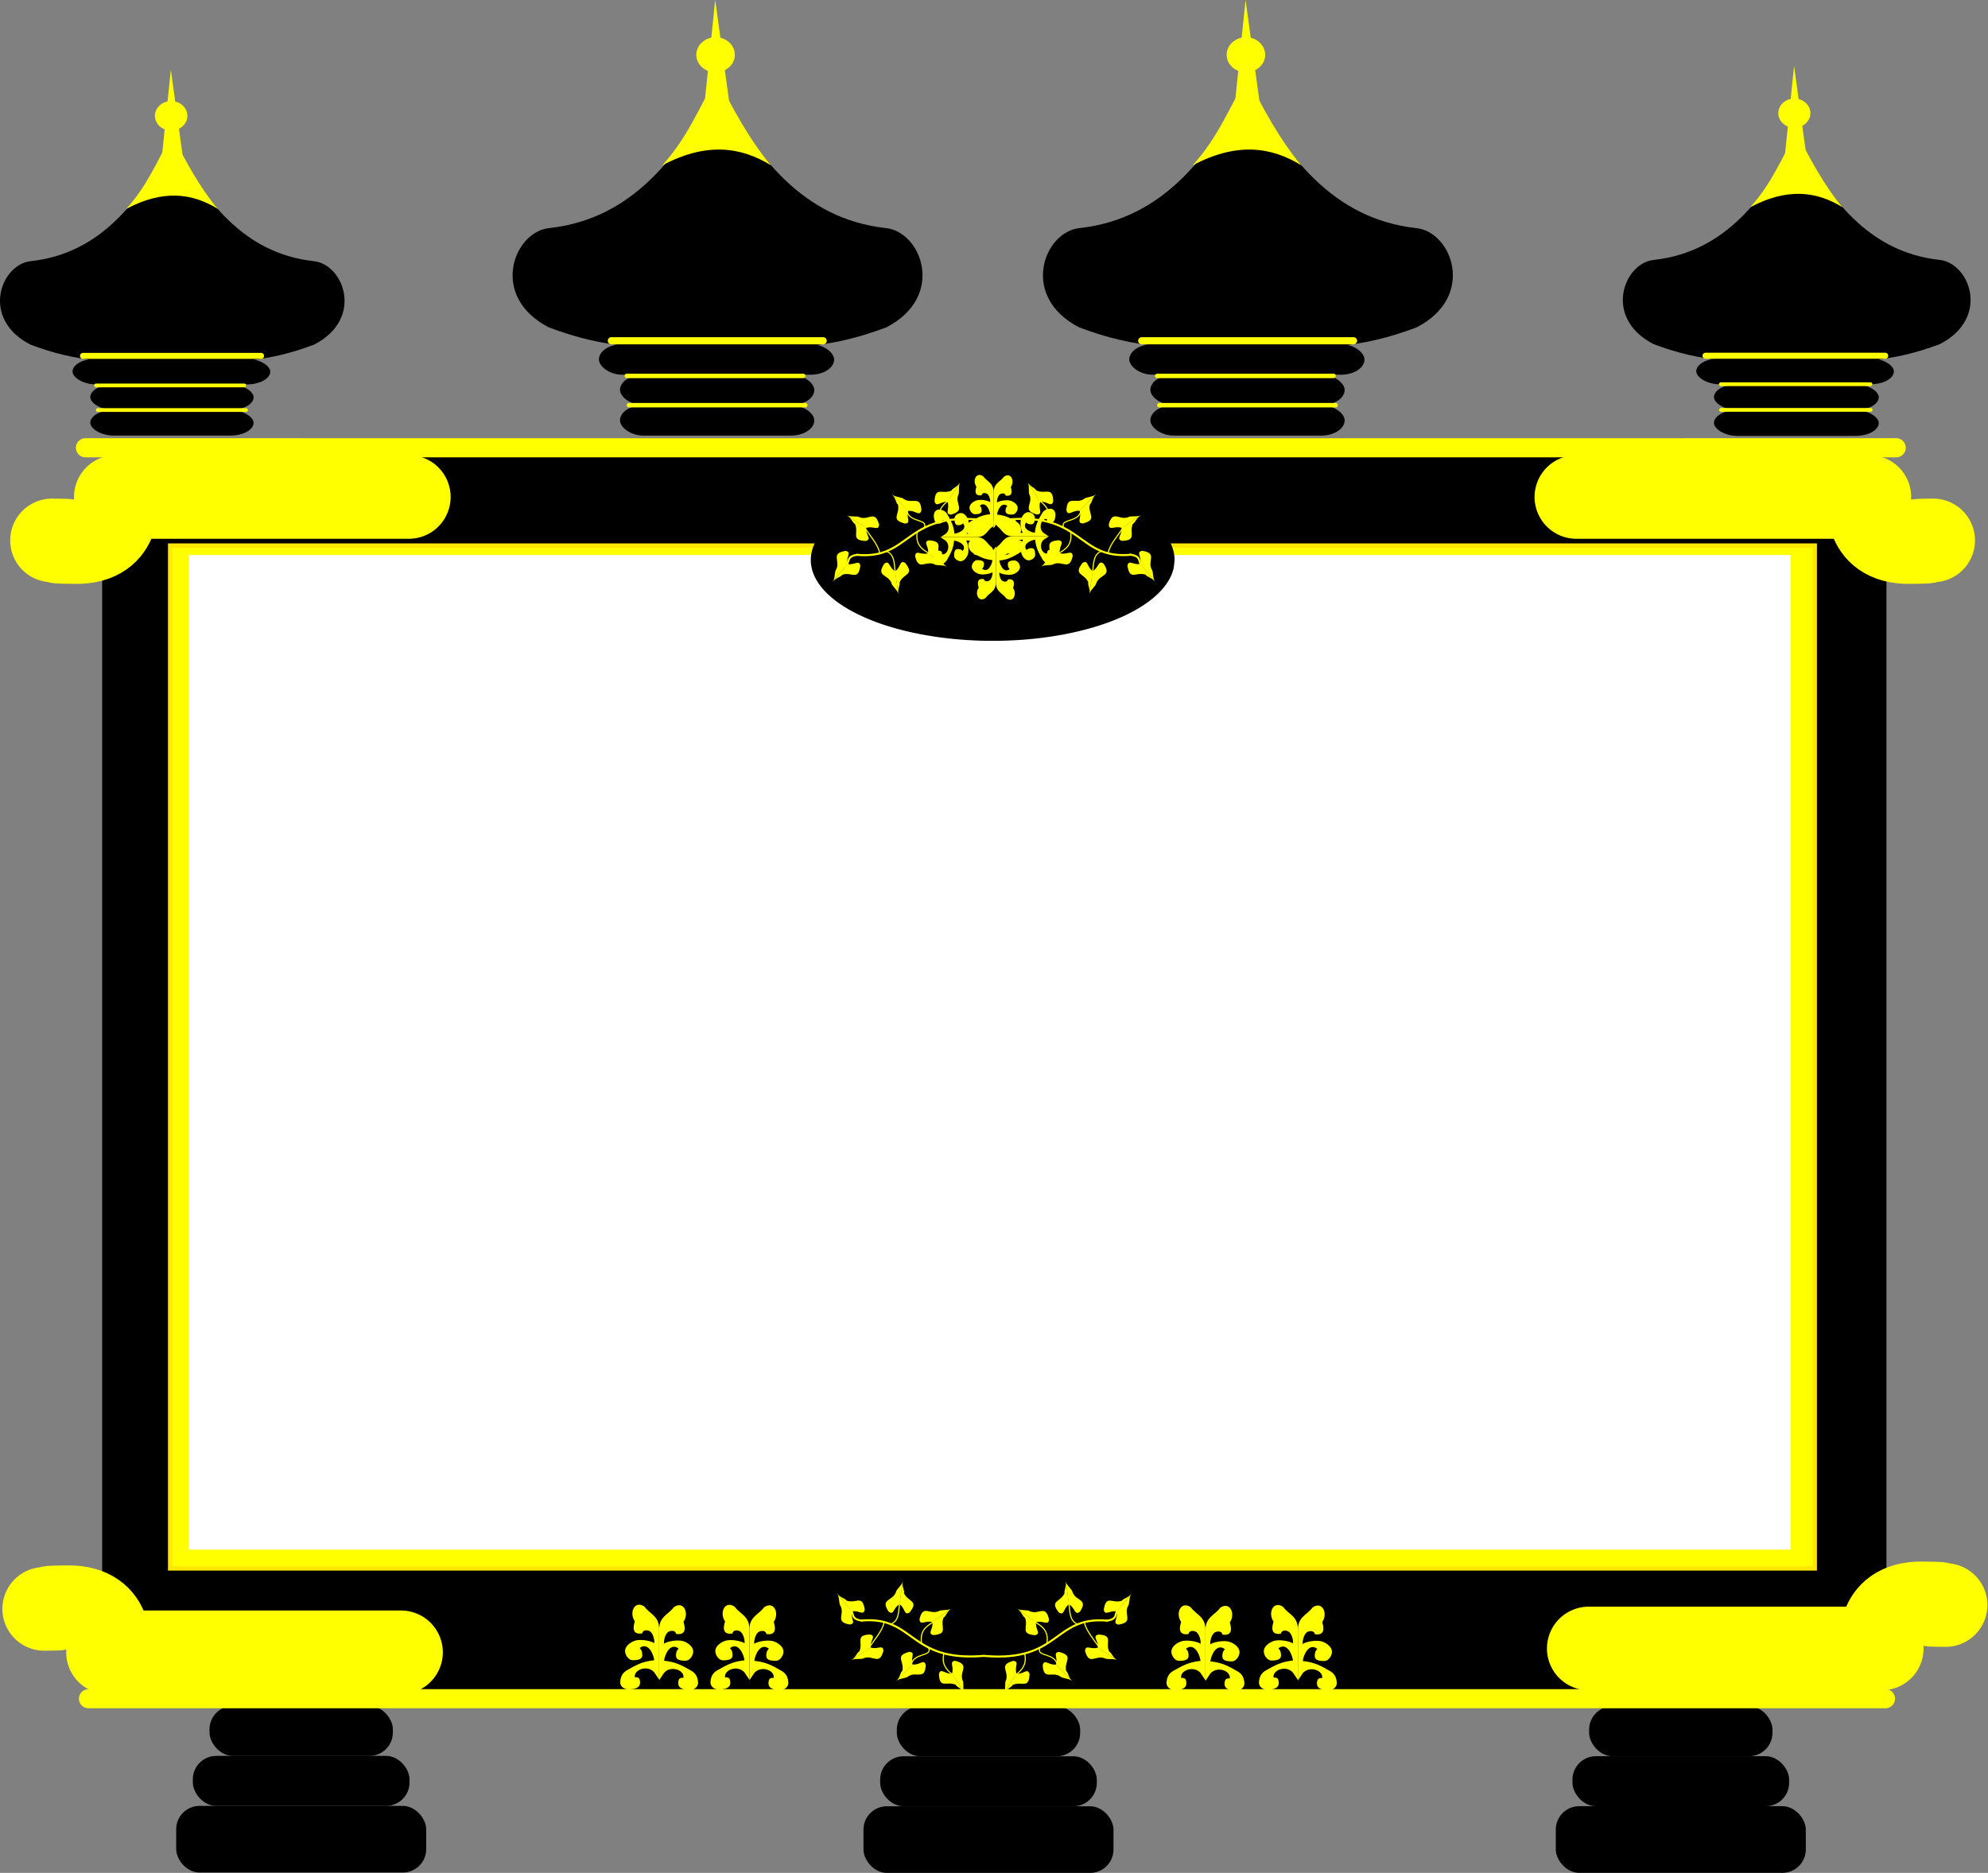 <?xml version="1.0" encoding="UTF-8" standalone="no"?>
<svg
   xmlns:dc="http://purl.org/dc/elements/1.1/"
   xmlns:cc="http://creativecommons.org/ns#"
   xmlns:rdf="http://www.w3.org/1999/02/22-rdf-syntax-ns#"
   xmlns:svg="http://www.w3.org/2000/svg"
   xmlns="http://www.w3.org/2000/svg"
   id="svg52704"
   version="1.1"
   viewBox="0 0 224.928 211.96"
   height="211.96mm"
   width="224.927mm">
  <rect x="0" y="0" width="224.928" height="211.96" fill="#808080" stroke="none"/>
  <defs
     id="defs52698" />
  <g
     transform="translate(78.934,3.65)"
     id="layer1">
    <g
       id="g52326"
       transform="translate(4.063,-71.85)">
      <rect
         style="opacity:1;fill:#000000;fill-opacity:1;stroke:none;stroke-width:5.325;stroke-linecap:round;stroke-linejoin:round;stroke-miterlimit:4;stroke-dasharray:none;stroke-opacity:1"
         id="rect2747"
         width="157.091"
         height="143.631"
         x="-49.137"
         y="117.839"
         rx="0.604"
         ry="0.604" />
      <rect
         style="opacity:1;fill:#000000;fill-opacity:1;stroke:none;stroke-width:1.46;stroke-linecap:round;stroke-linejoin:round;stroke-miterlimit:4;stroke-dasharray:none;stroke-opacity:1"
         id="rect2783"
         width="23.812"
         height="139.399"
         x="-71.438"
         y="119.811"
         rx="0.604"
         ry="0.604" />
      <rect
         style="opacity:1;fill:#000000;fill-opacity:1;stroke:none;stroke-width:0.977;stroke-linecap:round;stroke-linejoin:round;stroke-miterlimit:4;stroke-dasharray:none;stroke-opacity:1"
         id="rect2802"
         width="22.369"
         height="2.896"
         x="-74.788"
         y="108.807"
         rx="2.646"
         ry="2.646" />
      <rect
         style="opacity:1;fill:#000000;fill-opacity:1;stroke:none;stroke-width:0.888;stroke-linecap:round;stroke-linejoin:round;stroke-miterlimit:4;stroke-dasharray:none;stroke-opacity:1"
         id="rect2802-8-3"
         width="18.477"
         height="2.896"
         x="-72.782"
         y="111.703"
         rx="2.646"
         ry="2.646" />
      <rect
         style="opacity:1;fill:#000000;fill-opacity:1;stroke:none;stroke-width:0.888;stroke-linecap:round;stroke-linejoin:round;stroke-miterlimit:4;stroke-dasharray:none;stroke-opacity:1"
         id="rect2802-8-8"
         width="18.477"
         height="2.896"
         x="-72.782"
         y="114.6"
         rx="2.646"
         ry="2.646" />
      <rect
         style="opacity:1;fill:#000000;fill-opacity:1;stroke:none;stroke-width:1.774;stroke-linecap:round;stroke-linejoin:round;stroke-miterlimit:4;stroke-dasharray:none;stroke-opacity:1"
         id="rect2802-8-7"
         width="28.286"
         height="7.543"
         x="-63.063"
         y="272.577"
         rx="2.646"
         ry="2.646" />
      <rect
         style="opacity:1;fill:#000000;fill-opacity:1;stroke:none;stroke-width:1.315;stroke-linecap:round;stroke-linejoin:round;stroke-miterlimit:4;stroke-dasharray:none;stroke-opacity:1"
         id="rect2802-8-7-7"
         width="20.743"
         height="5.657"
         x="-59.291"
         y="261.262"
         rx="2.646"
         ry="2.646" />
      <rect
         style="opacity:1;fill:#000000;fill-opacity:1;stroke:none;stroke-width:1.43;stroke-linecap:round;stroke-linejoin:round;stroke-miterlimit:4;stroke-dasharray:none;stroke-opacity:1"
         id="rect2802-8-7-7-2"
         width="24.514"
         height="5.657"
         x="-61.177"
         y="266.919"
         rx="2.646"
         ry="2.646" />
      <rect
         style="opacity:1;fill:#000000;fill-opacity:1;stroke:none;stroke-width:1.774;stroke-linecap:round;stroke-linejoin:round;stroke-miterlimit:4;stroke-dasharray:none;stroke-opacity:1"
         id="rect2802-8-7-2"
         width="28.286"
         height="7.543"
         x="14.7"
         y="272.618"
         rx="2.646"
         ry="2.646" />
      <rect
         style="opacity:1;fill:#000000;fill-opacity:1;stroke:none;stroke-width:1.315;stroke-linecap:round;stroke-linejoin:round;stroke-miterlimit:4;stroke-dasharray:none;stroke-opacity:1"
         id="rect2802-8-7-7-7"
         width="20.743"
         height="5.657"
         x="18.472"
         y="261.304"
         rx="2.646"
         ry="2.646" />
      <rect
         style="opacity:1;fill:#000000;fill-opacity:1;stroke:none;stroke-width:1.43;stroke-linecap:round;stroke-linejoin:round;stroke-miterlimit:4;stroke-dasharray:none;stroke-opacity:1"
         id="rect2802-8-7-7-2-7"
         width="24.514"
         height="5.657"
         x="16.586"
         y="266.961"
         rx="2.646"
         ry="2.646" />
      <path
         style="fill:#000000;fill-opacity:1;stroke:#000000;stroke-width:0.169px;stroke-linecap:butt;stroke-linejoin:miter;stroke-opacity:1"
         d="M -63.505,108.807 V 84.349 c -3.558,6.459 -7.922,12.612 -16.024,13.494 -3.289,0.358 -5.591,6.378 0,9.277 5.308,2.004 9.452,2.192 16.024,1.687 z"
         id="path2921" />
      <path
         style="fill:#000000;fill-opacity:1;stroke:#000000;stroke-width:0.169px;stroke-linecap:butt;stroke-linejoin:miter;stroke-opacity:1"
         d="M -63.505,108.807 V 84.349 c 3.558,6.459 7.922,12.612 16.024,13.494 3.289,0.358 5.591,6.378 0,9.277 -5.308,2.004 -9.452,2.192 -16.024,1.687 z"
         id="path2921-4" />
      <rect
         style="opacity:1;fill:#000000;fill-opacity:1;stroke:none;stroke-width:1.458;stroke-linecap:round;stroke-linejoin:round;stroke-miterlimit:4;stroke-dasharray:none;stroke-opacity:1"
         id="rect2783-6"
         width="23.813"
         height="139.025"
         x="106.627"
         y="120.234"
         rx="0.604"
         ry="0.604" />
      <rect
         style="opacity:1;fill:#000000;fill-opacity:1;stroke:none;stroke-width:0.982;stroke-linecap:round;stroke-linejoin:round;stroke-miterlimit:4;stroke-dasharray:none;stroke-opacity:1"
         id="rect2802-2"
         width="22.36"
         height="2.923"
         x="108.923"
         y="108.764"
         rx="2.646"
         ry="2.646" />
      <rect
         style="opacity:1;fill:#000000;fill-opacity:1;stroke:none;stroke-width:0.896;stroke-linecap:round;stroke-linejoin:round;stroke-miterlimit:4;stroke-dasharray:none;stroke-opacity:1"
         id="rect2802-8-3-7"
         width="18.646"
         height="2.923"
         x="110.925"
         y="111.687"
         rx="2.646"
         ry="2.646" />
      <rect
         style="opacity:1;fill:#000000;fill-opacity:1;stroke:none;stroke-width:0.896;stroke-linecap:round;stroke-linejoin:round;stroke-miterlimit:4;stroke-dasharray:none;stroke-opacity:1"
         id="rect2802-8-8-4"
         width="18.646"
         height="2.923"
         x="110.925"
         y="114.61"
         rx="2.646"
         ry="2.646" />
      <rect
         style="opacity:1;fill:#000000;fill-opacity:1;stroke:none;stroke-width:1.774;stroke-linecap:round;stroke-linejoin:round;stroke-miterlimit:4;stroke-dasharray:none;stroke-opacity:1"
         id="rect2802-8-7-6"
         width="28.286"
         height="7.543"
         x="93.031"
         y="272.611"
         rx="2.646"
         ry="2.646" />
      <rect
         style="opacity:1;fill:#000000;fill-opacity:1;stroke:none;stroke-width:1.315;stroke-linecap:round;stroke-linejoin:round;stroke-miterlimit:4;stroke-dasharray:none;stroke-opacity:1"
         id="rect2802-8-7-7-5"
         width="20.743"
         height="5.657"
         x="96.802"
         y="261.297"
         rx="2.646"
         ry="2.646" />
      <rect
         style="opacity:1;fill:#000000;fill-opacity:1;stroke:none;stroke-width:1.43;stroke-linecap:round;stroke-linejoin:round;stroke-miterlimit:4;stroke-dasharray:none;stroke-opacity:1"
         id="rect2802-8-7-7-2-2"
         width="24.514"
         height="5.657"
         x="94.917"
         y="266.954"
         rx="2.646"
         ry="2.646" />
      <path
         style="fill:#000000;fill-opacity:1;stroke:#000000;stroke-width:0.17px;stroke-linecap:butt;stroke-linejoin:miter;stroke-opacity:1"
         d="M 120.287,108.764 V 84.082 c -3.59,6.518 -7.995,12.727 -16.171,13.618 -3.32,0.361 -5.642,6.436 0,9.362 5.357,2.022 9.539,2.212 16.171,1.702 z"
         id="path2921-0" />
      <path
         style="fill:#000000;fill-opacity:1;stroke:#000000;stroke-width:0.17px;stroke-linecap:butt;stroke-linejoin:miter;stroke-opacity:1"
         d="M 120.287,108.764 V 84.082 c 3.59,6.518 7.995,12.727 16.171,13.618 3.32,0.361 5.642,6.436 0,9.362 -5.357,2.022 -9.539,2.212 -16.171,1.702 z"
         id="path2921-4-2" />
      <path
         style="fill:none;stroke:#ffff00;stroke-width:2.165;stroke-linecap:round;stroke-linejoin:round;stroke-miterlimit:4;stroke-dasharray:none;stroke-opacity:1"
         d="M -72.985,260.447 H 130.33"
         id="path3413" />
      <path
         style="fill:none;stroke:#ffff00;stroke-width:9.465;stroke-linecap:round;stroke-linejoin:round;stroke-miterlimit:4;stroke-dasharray:none;stroke-opacity:1"
         d="m -77.995,250.282 c 5.481,-0.063 -2.797,-0.126 2.684,-0.189 5.48,-0.063 4.536,5.103 4.536,5.103 h 33.149"
         id="path3419" />
      <path
         style="fill:none;stroke:#ffff00;stroke-width:9.465;stroke-linecap:round;stroke-linejoin:round;stroke-miterlimit:4;stroke-dasharray:none;stroke-opacity:1"
         d="m 137.13,249.847 c -5.481,-0.063 2.797,-0.126 -2.684,-0.189 -5.48,-0.063 -4.536,5.103 -4.536,5.103 H 96.762"
         id="path3419-8" />
      <path
         style="fill:none;stroke:#ffff00;stroke-width:0.679;stroke-linecap:round;stroke-linejoin:round;stroke-miterlimit:4;stroke-dasharray:none;stroke-opacity:1"
         d="m -73.604,108.474 h 20.145"
         id="path3413-3-3" />
      <path
         style="fill:none;stroke:#ffff00;stroke-width:0.685;stroke-linecap:round;stroke-linejoin:round;stroke-miterlimit:4;stroke-dasharray:none;stroke-opacity:1"
         d="m 109.97,108.459 h 20.329"
         id="path3413-3-3-4" />
      <path
         style="fill:none;stroke:#ffff00;stroke-width:0.424;stroke-linecap:round;stroke-linejoin:round;stroke-miterlimit:4;stroke-dasharray:none;stroke-opacity:1"
         d="m -72.132,111.819 h 16.771"
         id="path3413-3-3-8" />
      <path
         style="fill:none;stroke:#ffff00;stroke-width:0.424;stroke-linecap:round;stroke-linejoin:round;stroke-miterlimit:4;stroke-dasharray:none;stroke-opacity:1"
         d="m -71.933,114.604 h 16.771"
         id="path3413-3-3-8-6" />
      <path
         style="fill:none;stroke:#ffff00;stroke-width:0.428;stroke-linecap:round;stroke-linejoin:round;stroke-miterlimit:4;stroke-dasharray:none;stroke-opacity:1"
         d="m 111.728,114.585 h 16.925"
         id="path3413-3-3-8-68" />
      <path
         style="fill:none;stroke:#ffff00;stroke-width:0.428;stroke-linecap:round;stroke-linejoin:round;stroke-miterlimit:4;stroke-dasharray:none;stroke-opacity:1"
         d="m 111.707,111.683 h 16.925"
         id="path3413-3-3-8-21" />
      <g
         id="g3910"
         transform="matrix(0.475,0,0,0.475,20.835,132.717)">
        <path
           id="path3673-0"
           d="m -13.366,250.28 c 12.749,-1.11 11.168,9.959 29.154,8.413"
           style="fill:none;stroke:#ffff00;stroke-width:0.481;stroke-linecap:round;stroke-linejoin:miter;stroke-miterlimit:4;stroke-dasharray:none;stroke-opacity:1" />
        <g
           transform="matrix(0.284,0,0,0.284,21.51,194.737)"
           id="g3694-31">
          <path
             style="fill:#ffff00;fill-opacity:1;stroke:none;stroke-width:0.265px;stroke-linecap:butt;stroke-linejoin:miter;stroke-opacity:1"
             d="m -130.962,187.954 c -1.403,6.024 4.053,9.97 -1.604,10.958 -12.993,-1.997 -4.154,-8.305 -7.862,-15.471 -1.653,-1.886 -0.785,-8.104 -2.965,-10.665 z"
             id="path3675-0" />
          <path
             style="fill:#ffff00;fill-opacity:1;stroke:none;stroke-width:0.265px;stroke-linecap:butt;stroke-linejoin:miter;stroke-opacity:1"
             d="m -131.127,187.964 c 6.024,-1.403 9.97,4.053 10.958,-1.604 -1.997,-12.993 -7.154,-4.691 -15.234,-7.484 -0.893,-1.847 -5.186,-2.392 -7.641,-5.659 z"
             id="path3675-8-1" />
        </g>
        <g
           transform="matrix(0.031,-0.283,0.283,0.031,-60.344,213.808)"
           id="g3694-2-5">
          <path
             style="fill:#ffff00;fill-opacity:1;stroke:none;stroke-width:0.265px;stroke-linecap:butt;stroke-linejoin:miter;stroke-opacity:1"
             d="m -130.962,187.954 c -1.403,6.024 4.053,9.97 -1.604,10.958 -12.993,-1.997 -4.154,-8.305 -7.862,-15.471 -1.653,-1.886 -0.785,-8.104 -2.965,-10.665 z"
             id="path3675-3-1" />
          <path
             style="fill:#ffff00;fill-opacity:1;stroke:none;stroke-width:0.265px;stroke-linecap:butt;stroke-linejoin:miter;stroke-opacity:1"
             d="m -131.127,187.964 c 6.024,-1.403 9.97,4.053 10.958,-1.604 -1.997,-12.993 -7.154,-4.691 -15.234,-7.484 -0.893,-1.847 -5.186,-2.392 -7.641,-5.659 z"
             id="path3675-8-0-1" />
        </g>
        <g
           transform="matrix(-0.03,-0.283,0.283,-0.03,-58.344,229.322)"
           id="g3694-4-7">
          <path
             style="fill:#ffff00;fill-opacity:1;stroke:none;stroke-width:0.265px;stroke-linecap:butt;stroke-linejoin:miter;stroke-opacity:1"
             d="m -130.962,187.954 c -1.403,6.024 4.053,9.97 -1.604,10.958 -12.993,-1.997 -4.154,-8.305 -7.862,-15.471 -1.653,-1.886 -0.785,-8.104 -2.965,-10.665 z"
             id="path3675-82-9" />
          <path
             style="fill:#ffff00;fill-opacity:1;stroke:none;stroke-width:0.265px;stroke-linecap:butt;stroke-linejoin:miter;stroke-opacity:1"
             d="m -131.127,187.964 c 6.024,-1.403 9.97,4.053 10.958,-1.604 -1.997,-12.993 -7.154,-4.691 -15.234,-7.484 -0.893,-1.847 -5.186,-2.392 -7.641,-5.659 z"
             id="path3675-8-9-5" />
        </g>
        <g
           transform="matrix(-0.282,-0.033,0.033,-0.282,-34.978,311.593)"
           id="g3694-5-4">
          <path
             style="fill:#ffff00;fill-opacity:1;stroke:none;stroke-width:0.265px;stroke-linecap:butt;stroke-linejoin:miter;stroke-opacity:1"
             d="m -130.962,187.954 c -1.403,6.024 4.053,9.97 -1.604,10.958 -12.993,-1.997 -4.154,-8.305 -7.862,-15.471 -1.653,-1.886 -0.785,-8.104 -2.965,-10.665 z"
             id="path3675-5-3" />
          <path
             style="fill:#ffff00;fill-opacity:1;stroke:none;stroke-width:0.265px;stroke-linecap:butt;stroke-linejoin:miter;stroke-opacity:1"
             d="m -131.127,187.964 c 6.024,-1.403 9.97,4.053 10.958,-1.604 -1.997,-12.993 -7.154,-4.691 -15.234,-7.484 -0.893,-1.847 -5.186,-2.392 -7.641,-5.659 z"
             id="path3675-8-90-2" />
        </g>
        <g
           transform="matrix(0.192,0.209,-0.209,0.192,60.097,237.677)"
           id="g3694-3-0">
          <path
             style="fill:#ffff00;fill-opacity:1;stroke:none;stroke-width:0.265px;stroke-linecap:butt;stroke-linejoin:miter;stroke-opacity:1"
             d="m -130.962,187.954 c -1.403,6.024 4.053,9.97 -1.604,10.958 -12.993,-1.997 -4.154,-8.305 -7.862,-15.471 -1.653,-1.886 -0.785,-8.104 -2.965,-10.665 z"
             id="path3675-9-3" />
          <path
             style="fill:#ffff00;fill-opacity:1;stroke:none;stroke-width:0.265px;stroke-linecap:butt;stroke-linejoin:miter;stroke-opacity:1"
             d="m -131.127,187.964 c 6.024,-1.403 9.97,4.053 10.958,-1.604 -1.997,-12.993 -7.154,-4.691 -15.234,-7.484 -0.893,-1.847 -5.186,-2.392 -7.641,-5.659 z"
             id="path3675-8-7-5" />
        </g>
        <g
           transform="matrix(-0.019,0.284,-0.284,-0.019,54.394,291.423)"
           id="g3694-41-3">
          <path
             style="fill:#ffff00;fill-opacity:1;stroke:none;stroke-width:0.265px;stroke-linecap:butt;stroke-linejoin:miter;stroke-opacity:1"
             d="m -130.962,187.954 c -1.403,6.024 4.053,9.97 -1.604,10.958 -12.993,-1.997 -4.154,-8.305 -7.862,-15.471 -1.653,-1.886 -0.785,-8.104 -2.965,-10.665 z"
             id="path3675-2-2" />
          <path
             style="fill:#ffff00;fill-opacity:1;stroke:none;stroke-width:0.265px;stroke-linecap:butt;stroke-linejoin:miter;stroke-opacity:1"
             d="m -131.127,187.964 c 6.024,-1.403 9.97,4.053 10.958,-1.604 -1.997,-12.993 -7.154,-4.691 -15.234,-7.484 -0.893,-1.847 -5.186,-2.392 -7.641,-5.659 z"
             id="path3675-8-908-3" />
        </g>
        <path
           id="path3757-07"
           d="m -8.01,250.661 c -0.35,2.107 -2.485,4.348 -3.675,6.281"
           style="fill:none;stroke:#ffff00;stroke-width:0.265px;stroke-linecap:butt;stroke-linejoin:miter;stroke-opacity:1" />
        <path
           id="path3757-4-4"
           d="m -13.155,250.327 c -2.714,-0.33 -2.04,-1.435 -2.673,-2.405"
           style="fill:none;stroke:#ffff00;stroke-width:0.465;stroke-linecap:butt;stroke-linejoin:miter;stroke-miterlimit:4;stroke-dasharray:none;stroke-opacity:1" />
        <path
           id="path3757-8-7"
           d="m -4.335,246.318 c -0.245,1.915 -0.129,4.083 -2.071,4.811"
           style="fill:none;stroke:#ffff00;stroke-width:0.265px;stroke-linecap:butt;stroke-linejoin:miter;stroke-opacity:1" />
        <path
           id="path3757-0-3"
           d="m 3.883,250.527 c -1.693,1.068 -3.496,2.027 -2.94,5.345"
           style="fill:none;stroke:#ffff00;stroke-width:0.265px;stroke-linecap:butt;stroke-linejoin:miter;stroke-opacity:1" />
        <path
           id="path3757-81-6"
           d="m 2.614,256.808 c 0.873,2.206 -3.666,0.978 -4.209,4.143"
           style="fill:none;stroke:#ffff00;stroke-width:0.265px;stroke-linecap:butt;stroke-linejoin:miter;stroke-opacity:1" />
        <path
           id="path3757-43-2"
           d="m 6.222,258.144 c -0.384,1.715 -0.173,3.43 2.272,5.145"
           style="fill:none;stroke:#ffff00;stroke-width:0.265px;stroke-linecap:butt;stroke-linejoin:miter;stroke-opacity:1" />
      </g>
      <g
         id="g3910-3"
         transform="matrix(-0.475,0,0,0.475,35.893,132.727)">
        <path
           id="path3673-0-7"
           d="m -13.366,250.28 c 12.749,-1.11 11.168,9.959 29.154,8.413"
           style="fill:none;stroke:#ffff00;stroke-width:0.481;stroke-linecap:round;stroke-linejoin:miter;stroke-miterlimit:4;stroke-dasharray:none;stroke-opacity:1" />
        <g
           transform="matrix(0.284,0,0,0.284,21.51,194.737)"
           id="g3694-31-3">
          <path
             style="fill:#ffff00;fill-opacity:1;stroke:none;stroke-width:0.265px;stroke-linecap:butt;stroke-linejoin:miter;stroke-opacity:1"
             d="m -130.962,187.954 c -1.403,6.024 4.053,9.97 -1.604,10.958 -12.993,-1.997 -4.154,-8.305 -7.862,-15.471 -1.653,-1.886 -0.785,-8.104 -2.965,-10.665 z"
             id="path3675-0-3" />
          <path
             style="fill:#ffff00;fill-opacity:1;stroke:none;stroke-width:0.265px;stroke-linecap:butt;stroke-linejoin:miter;stroke-opacity:1"
             d="m -131.127,187.964 c 6.024,-1.403 9.97,4.053 10.958,-1.604 -1.997,-12.993 -7.154,-4.691 -15.234,-7.484 -0.893,-1.847 -5.186,-2.392 -7.641,-5.659 z"
             id="path3675-8-1-5" />
        </g>
        <g
           transform="matrix(0.031,-0.283,0.283,0.031,-60.344,213.808)"
           id="g3694-2-5-0">
          <path
             style="fill:#ffff00;fill-opacity:1;stroke:none;stroke-width:0.265px;stroke-linecap:butt;stroke-linejoin:miter;stroke-opacity:1"
             d="m -130.962,187.954 c -1.403,6.024 4.053,9.97 -1.604,10.958 -12.993,-1.997 -4.154,-8.305 -7.862,-15.471 -1.653,-1.886 -0.785,-8.104 -2.965,-10.665 z"
             id="path3675-3-1-0" />
          <path
             style="fill:#ffff00;fill-opacity:1;stroke:none;stroke-width:0.265px;stroke-linecap:butt;stroke-linejoin:miter;stroke-opacity:1"
             d="m -131.127,187.964 c 6.024,-1.403 9.97,4.053 10.958,-1.604 -1.997,-12.993 -7.154,-4.691 -15.234,-7.484 -0.893,-1.847 -5.186,-2.392 -7.641,-5.659 z"
             id="path3675-8-0-1-6" />
        </g>
        <g
           transform="matrix(-0.03,-0.283,0.283,-0.03,-58.344,229.322)"
           id="g3694-4-7-8">
          <path
             style="fill:#ffff00;fill-opacity:1;stroke:none;stroke-width:0.265px;stroke-linecap:butt;stroke-linejoin:miter;stroke-opacity:1"
             d="m -130.962,187.954 c -1.403,6.024 4.053,9.97 -1.604,10.958 -12.993,-1.997 -4.154,-8.305 -7.862,-15.471 -1.653,-1.886 -0.785,-8.104 -2.965,-10.665 z"
             id="path3675-82-9-4" />
          <path
             style="fill:#ffff00;fill-opacity:1;stroke:none;stroke-width:0.265px;stroke-linecap:butt;stroke-linejoin:miter;stroke-opacity:1"
             d="m -131.127,187.964 c 6.024,-1.403 9.97,4.053 10.958,-1.604 -1.997,-12.993 -7.154,-4.691 -15.234,-7.484 -0.893,-1.847 -5.186,-2.392 -7.641,-5.659 z"
             id="path3675-8-9-5-2" />
        </g>
        <g
           transform="matrix(-0.282,-0.033,0.033,-0.282,-34.978,311.593)"
           id="g3694-5-4-3">
          <path
             style="fill:#ffff00;fill-opacity:1;stroke:none;stroke-width:0.265px;stroke-linecap:butt;stroke-linejoin:miter;stroke-opacity:1"
             d="m -130.962,187.954 c -1.403,6.024 4.053,9.97 -1.604,10.958 -12.993,-1.997 -4.154,-8.305 -7.862,-15.471 -1.653,-1.886 -0.785,-8.104 -2.965,-10.665 z"
             id="path3675-5-3-7" />
          <path
             style="fill:#ffff00;fill-opacity:1;stroke:none;stroke-width:0.265px;stroke-linecap:butt;stroke-linejoin:miter;stroke-opacity:1"
             d="m -131.127,187.964 c 6.024,-1.403 9.97,4.053 10.958,-1.604 -1.997,-12.993 -7.154,-4.691 -15.234,-7.484 -0.893,-1.847 -5.186,-2.392 -7.641,-5.659 z"
             id="path3675-8-90-2-1" />
        </g>
        <g
           transform="matrix(0.192,0.209,-0.209,0.192,60.097,237.677)"
           id="g3694-3-0-4">
          <path
             style="fill:#ffff00;fill-opacity:1;stroke:none;stroke-width:0.265px;stroke-linecap:butt;stroke-linejoin:miter;stroke-opacity:1"
             d="m -130.962,187.954 c -1.403,6.024 4.053,9.97 -1.604,10.958 -12.993,-1.997 -4.154,-8.305 -7.862,-15.471 -1.653,-1.886 -0.785,-8.104 -2.965,-10.665 z"
             id="path3675-9-3-3" />
          <path
             style="fill:#ffff00;fill-opacity:1;stroke:none;stroke-width:0.265px;stroke-linecap:butt;stroke-linejoin:miter;stroke-opacity:1"
             d="m -131.127,187.964 c 6.024,-1.403 9.97,4.053 10.958,-1.604 -1.997,-12.993 -7.154,-4.691 -15.234,-7.484 -0.893,-1.847 -5.186,-2.392 -7.641,-5.659 z"
             id="path3675-8-7-5-1" />
        </g>
        <g
           transform="matrix(-0.019,0.284,-0.284,-0.019,54.394,291.423)"
           id="g3694-41-3-5">
          <path
             style="fill:#ffff00;fill-opacity:1;stroke:none;stroke-width:0.265px;stroke-linecap:butt;stroke-linejoin:miter;stroke-opacity:1"
             d="m -130.962,187.954 c -1.403,6.024 4.053,9.97 -1.604,10.958 -12.993,-1.997 -4.154,-8.305 -7.862,-15.471 -1.653,-1.886 -0.785,-8.104 -2.965,-10.665 z"
             id="path3675-2-2-7" />
          <path
             style="fill:#ffff00;fill-opacity:1;stroke:none;stroke-width:0.265px;stroke-linecap:butt;stroke-linejoin:miter;stroke-opacity:1"
             d="m -131.127,187.964 c 6.024,-1.403 9.97,4.053 10.958,-1.604 -1.997,-12.993 -7.154,-4.691 -15.234,-7.484 -0.893,-1.847 -5.186,-2.392 -7.641,-5.659 z"
             id="path3675-8-908-3-3" />
        </g>
        <path
           id="path3757-07-4"
           d="m -8.01,250.661 c -0.35,2.107 -2.485,4.348 -3.675,6.281"
           style="fill:none;stroke:#ffff00;stroke-width:0.265px;stroke-linecap:butt;stroke-linejoin:miter;stroke-opacity:1" />
        <path
           id="path3757-4-4-0"
           d="m -13.155,250.327 c -2.714,-0.33 -2.04,-1.435 -2.673,-2.405"
           style="fill:none;stroke:#ffff00;stroke-width:0.465;stroke-linecap:butt;stroke-linejoin:miter;stroke-miterlimit:4;stroke-dasharray:none;stroke-opacity:1" />
        <path
           id="path3757-8-7-6"
           d="m -4.335,246.318 c -0.245,1.915 -0.129,4.083 -2.071,4.811"
           style="fill:none;stroke:#ffff00;stroke-width:0.265px;stroke-linecap:butt;stroke-linejoin:miter;stroke-opacity:1" />
        <path
           id="path3757-0-3-6"
           d="m 3.883,250.527 c -1.693,1.068 -3.496,2.027 -2.94,5.345"
           style="fill:none;stroke:#ffff00;stroke-width:0.265px;stroke-linecap:butt;stroke-linejoin:miter;stroke-opacity:1" />
        <path
           id="path3757-81-6-2"
           d="m 2.614,256.808 c 0.873,2.206 -3.666,0.978 -4.209,4.143"
           style="fill:none;stroke:#ffff00;stroke-width:0.265px;stroke-linecap:butt;stroke-linejoin:miter;stroke-opacity:1" />
        <path
           id="path3757-43-2-5"
           d="m 6.222,258.144 c -0.384,1.715 -0.173,3.43 2.272,5.145"
           style="fill:none;stroke:#ffff00;stroke-width:0.265px;stroke-linecap:butt;stroke-linejoin:miter;stroke-opacity:1" />
      </g>
      <rect
         style="opacity:1;fill:#ffff00;fill-opacity:1;stroke:#ffe700;stroke-width:0.479;stroke-linecap:butt;stroke-linejoin:miter;stroke-miterlimit:4;stroke-dasharray:none;stroke-opacity:1;paint-order:stroke fill markers"
         id="rect46521"
         width="186.086"
         height="115.77"
         x="-63.751"
         y="129.937"
         rx="0"
         ry="0" />
      <rect
         style="opacity:1;fill:#ffff00;fill-opacity:1;stroke:#ffff00;stroke-width:0.465;stroke-linecap:round;stroke-linejoin:round;stroke-miterlimit:4;stroke-dasharray:none;stroke-opacity:1;paint-order:stroke fill markers"
         id="rect46523"
         width="1.134"
         height="0.567"
         x="-39.31"
         y="210.254"
         rx="0.604"
         ry="0.604" />
      <g
         id="g46680"
         transform="matrix(0.643,0,0,0.643,72.625,50.429)">
        <path
           id="path46662"
           d="m 65.945,64.117 c 6.529,-3.482 11.725,-2.802 16.242,0 -3.202,-3.781 -5.692,-8.433 -8.105,-13.179 -2.575,4.41 -4.289,8.928 -8.138,13.179 z"
           style="fill:#ffff00;fill-opacity:1;stroke:none;stroke-width:0.265px;stroke-linecap:butt;stroke-linejoin:miter;stroke-opacity:1" />
        <path
           d="m 76.521,47.795 a 2.823,2.569 0 0 1 -3.016,2.32 2.823,2.569 0 0 1 -2.614,-2.694 2.823,2.569 0 0 1 2.903,-2.436 2.823,2.569 0 0 1 2.739,2.589"
           id="path46673"
           style="fill:#ffff00;fill-opacity:1;fill-rule:evenodd;stroke-width:0.158" />
        <path
           id="path46675"
           d="m 71.508,60.198 2.154,-20.942 2.873,20.942 z"
           style="fill:#ffff00;fill-opacity:1;stroke:none;stroke-width:0.265px;stroke-linecap:butt;stroke-linejoin:miter;stroke-opacity:1" />
      </g>
      <g
         transform="matrix(0.638,0,0,0.638,-110.784,50.938)"
         id="g46680-2">
        <path
           id="path46662-0"
           d="m 65.945,64.117 c 6.529,-3.482 11.725,-2.802 16.242,0 -3.202,-3.781 -5.692,-8.433 -8.105,-13.179 -2.575,4.41 -4.289,8.928 -8.138,13.179 z"
           style="fill:#ffff00;fill-opacity:1;stroke:none;stroke-width:0.265px;stroke-linecap:butt;stroke-linejoin:miter;stroke-opacity:1" />
        <path
           d="m 76.768,47.847 a 2.875,2.616 0 0 1 -3.071,2.363 2.875,2.616 0 0 1 -2.662,-2.743 2.875,2.616 0 0 1 2.957,-2.481 2.875,2.616 0 0 1 2.789,2.637"
           id="path46673-2"
           style="fill:#ffff00;fill-opacity:1;fill-rule:evenodd;stroke-width:0.161" />
        <path
           id="path46675-9"
           d="m 71.696,60.346 2.154,-20.942 2.873,20.942 z"
           style="fill:#ffff00;fill-opacity:1;stroke:none;stroke-width:0.265px;stroke-linecap:butt;stroke-linejoin:miter;stroke-opacity:1" />
      </g>
      <rect
         style="opacity:1;fill:#ffffff;fill-opacity:1;stroke:none;stroke-width:4.422;stroke-linecap:round;stroke-linejoin:round;stroke-miterlimit:4;stroke-dasharray:none;stroke-opacity:1"
         id="rect2747-3"
         width="181.243"
         height="112.558"
         x="-61.649"
         y="131.013"
         rx="0"
         ry="0" />
      <path
         style="fill:#000000;fill-opacity:1;fill-rule:evenodd;stroke-width:0.499"
         id="path3226-3"
         d="M 49.807,132.434 A 20.58,9.154 0 0 1 27.82,140.701 20.58,9.154 0 0 1 8.766,131.101 20.58,9.154 0 0 1 29.932,122.421 20.58,9.154 0 0 1 49.897,131.647" />
      <g
         id="g3910-2"
         transform="matrix(0.475,0,0,-0.475,20.341,249.879)">
        <path
           id="path3673-0-5"
           d="m -13.366,250.28 c 12.749,-1.11 11.168,9.959 29.154,8.413"
           style="fill:none;stroke:#ffff00;stroke-width:0.481;stroke-linecap:round;stroke-linejoin:miter;stroke-miterlimit:4;stroke-dasharray:none;stroke-opacity:1" />
        <g
           transform="matrix(0.284,0,0,0.284,21.51,194.737)"
           id="g3694-31-2">
          <path
             style="fill:#ffff00;fill-opacity:1;stroke:none;stroke-width:0.265px;stroke-linecap:butt;stroke-linejoin:miter;stroke-opacity:1"
             d="m -130.962,187.954 c -1.403,6.024 4.053,9.97 -1.604,10.958 -12.993,-1.997 -4.154,-8.305 -7.862,-15.471 -1.653,-1.886 -0.785,-8.104 -2.965,-10.665 z"
             id="path3675-0-9" />
          <path
             style="fill:#ffff00;fill-opacity:1;stroke:none;stroke-width:0.265px;stroke-linecap:butt;stroke-linejoin:miter;stroke-opacity:1"
             d="m -131.127,187.964 c 6.024,-1.403 9.97,4.053 10.958,-1.604 -1.997,-12.993 -7.154,-4.691 -15.234,-7.484 -0.893,-1.847 -5.186,-2.392 -7.641,-5.659 z"
             id="path3675-8-1-56" />
        </g>
        <g
           transform="matrix(0.031,-0.283,0.283,0.031,-60.344,213.808)"
           id="g3694-2-5-08">
          <path
             style="fill:#ffff00;fill-opacity:1;stroke:none;stroke-width:0.265px;stroke-linecap:butt;stroke-linejoin:miter;stroke-opacity:1"
             d="m -130.962,187.954 c -1.403,6.024 4.053,9.97 -1.604,10.958 -12.993,-1.997 -4.154,-8.305 -7.862,-15.471 -1.653,-1.886 -0.785,-8.104 -2.965,-10.665 z"
             id="path3675-3-1-7" />
          <path
             style="fill:#ffff00;fill-opacity:1;stroke:none;stroke-width:0.265px;stroke-linecap:butt;stroke-linejoin:miter;stroke-opacity:1"
             d="m -131.127,187.964 c 6.024,-1.403 9.97,4.053 10.958,-1.604 -1.997,-12.993 -7.154,-4.691 -15.234,-7.484 -0.893,-1.847 -5.186,-2.392 -7.641,-5.659 z"
             id="path3675-8-0-1-1" />
        </g>
        <g
           transform="matrix(-0.03,-0.283,0.283,-0.03,-58.344,229.322)"
           id="g3694-4-7-2">
          <path
             style="fill:#ffff00;fill-opacity:1;stroke:none;stroke-width:0.265px;stroke-linecap:butt;stroke-linejoin:miter;stroke-opacity:1"
             d="m -130.962,187.954 c -1.403,6.024 4.053,9.97 -1.604,10.958 -12.993,-1.997 -4.154,-8.305 -7.862,-15.471 -1.653,-1.886 -0.785,-8.104 -2.965,-10.665 z"
             id="path3675-82-9-6" />
          <path
             style="fill:#ffff00;fill-opacity:1;stroke:none;stroke-width:0.265px;stroke-linecap:butt;stroke-linejoin:miter;stroke-opacity:1"
             d="m -131.127,187.964 c 6.024,-1.403 9.97,4.053 10.958,-1.604 -1.997,-12.993 -7.154,-4.691 -15.234,-7.484 -0.893,-1.847 -5.186,-2.392 -7.641,-5.659 z"
             id="path3675-8-9-5-6" />
        </g>
        <g
           transform="matrix(-0.282,-0.033,0.033,-0.282,-34.978,311.593)"
           id="g3694-5-4-0">
          <path
             style="fill:#ffff00;fill-opacity:1;stroke:none;stroke-width:0.265px;stroke-linecap:butt;stroke-linejoin:miter;stroke-opacity:1"
             d="m -130.962,187.954 c -1.403,6.024 4.053,9.97 -1.604,10.958 -12.993,-1.997 -4.154,-8.305 -7.862,-15.471 -1.653,-1.886 -0.785,-8.104 -2.965,-10.665 z"
             id="path3675-5-3-71" />
          <path
             style="fill:#ffff00;fill-opacity:1;stroke:none;stroke-width:0.265px;stroke-linecap:butt;stroke-linejoin:miter;stroke-opacity:1"
             d="m -131.127,187.964 c 6.024,-1.403 9.97,4.053 10.958,-1.604 -1.997,-12.993 -7.154,-4.691 -15.234,-7.484 -0.893,-1.847 -5.186,-2.392 -7.641,-5.659 z"
             id="path3675-8-90-2-7" />
        </g>
        <g
           transform="matrix(0.192,0.209,-0.209,0.192,60.097,237.677)"
           id="g3694-3-0-1">
          <path
             style="fill:#ffff00;fill-opacity:1;stroke:none;stroke-width:0.265px;stroke-linecap:butt;stroke-linejoin:miter;stroke-opacity:1"
             d="m -130.962,187.954 c -1.403,6.024 4.053,9.97 -1.604,10.958 -12.993,-1.997 -4.154,-8.305 -7.862,-15.471 -1.653,-1.886 -0.785,-8.104 -2.965,-10.665 z"
             id="path3675-9-3-8" />
          <path
             style="fill:#ffff00;fill-opacity:1;stroke:none;stroke-width:0.265px;stroke-linecap:butt;stroke-linejoin:miter;stroke-opacity:1"
             d="m -131.127,187.964 c 6.024,-1.403 9.97,4.053 10.958,-1.604 -1.997,-12.993 -7.154,-4.691 -15.234,-7.484 -0.893,-1.847 -5.186,-2.392 -7.641,-5.659 z"
             id="path3675-8-7-5-2" />
        </g>
        <g
           transform="matrix(-0.019,0.284,-0.284,-0.019,54.394,291.423)"
           id="g3694-41-3-59">
          <path
             style="fill:#ffff00;fill-opacity:1;stroke:none;stroke-width:0.265px;stroke-linecap:butt;stroke-linejoin:miter;stroke-opacity:1"
             d="m -130.962,187.954 c -1.403,6.024 4.053,9.97 -1.604,10.958 -12.993,-1.997 -4.154,-8.305 -7.862,-15.471 -1.653,-1.886 -0.785,-8.104 -2.965,-10.665 z"
             id="path3675-2-2-8" />
          <path
             style="fill:#ffff00;fill-opacity:1;stroke:none;stroke-width:0.265px;stroke-linecap:butt;stroke-linejoin:miter;stroke-opacity:1"
             d="m -131.127,187.964 c 6.024,-1.403 9.97,4.053 10.958,-1.604 -1.997,-12.993 -7.154,-4.691 -15.234,-7.484 -0.893,-1.847 -5.186,-2.392 -7.641,-5.659 z"
             id="path3675-8-908-3-5" />
        </g>
        <path
           id="path3757-07-2"
           d="m -8.01,250.661 c -0.35,2.107 -2.485,4.348 -3.675,6.281"
           style="fill:none;stroke:#ffff00;stroke-width:0.265px;stroke-linecap:butt;stroke-linejoin:miter;stroke-opacity:1" />
        <path
           id="path3757-4-4-6"
           d="m -13.155,250.327 c -2.714,-0.33 -2.04,-1.435 -2.673,-2.405"
           style="fill:none;stroke:#ffff00;stroke-width:0.465;stroke-linecap:butt;stroke-linejoin:miter;stroke-miterlimit:4;stroke-dasharray:none;stroke-opacity:1" />
        <path
           id="path3757-8-7-0"
           d="m -4.335,246.318 c -0.245,1.915 -0.129,4.083 -2.071,4.811"
           style="fill:none;stroke:#ffff00;stroke-width:0.265px;stroke-linecap:butt;stroke-linejoin:miter;stroke-opacity:1" />
        <path
           id="path3757-0-3-7"
           d="m 3.883,250.527 c -1.693,1.068 -3.496,2.027 -2.94,5.345"
           style="fill:none;stroke:#ffff00;stroke-width:0.265px;stroke-linecap:butt;stroke-linejoin:miter;stroke-opacity:1" />
        <path
           id="path3757-81-6-8"
           d="m 2.614,256.808 c 0.873,2.206 -3.666,0.978 -4.209,4.143"
           style="fill:none;stroke:#ffff00;stroke-width:0.265px;stroke-linecap:butt;stroke-linejoin:miter;stroke-opacity:1" />
        <path
           id="path3757-43-2-3"
           d="m 6.222,258.144 c -0.384,1.715 -0.173,3.43 2.272,5.145"
           style="fill:none;stroke:#ffff00;stroke-width:0.265px;stroke-linecap:butt;stroke-linejoin:miter;stroke-opacity:1" />
      </g>
      <g
         id="g3910-3-9"
         transform="matrix(-0.475,0,0,-0.475,38.574,249.869)">
        <path
           id="path3673-0-7-3"
           d="m -13.366,250.28 c 12.749,-1.11 11.168,9.959 29.154,8.413"
           style="fill:none;stroke:#ffff00;stroke-width:0.481;stroke-linecap:round;stroke-linejoin:miter;stroke-miterlimit:4;stroke-dasharray:none;stroke-opacity:1" />
        <g
           transform="matrix(0.284,0,0,0.284,21.51,194.737)"
           id="g3694-31-3-6">
          <path
             style="fill:#ffff00;fill-opacity:1;stroke:none;stroke-width:0.265px;stroke-linecap:butt;stroke-linejoin:miter;stroke-opacity:1"
             d="m -130.962,187.954 c -1.403,6.024 4.053,9.97 -1.604,10.958 -12.993,-1.997 -4.154,-8.305 -7.862,-15.471 -1.653,-1.886 -0.785,-8.104 -2.965,-10.665 z"
             id="path3675-0-3-3" />
          <path
             style="fill:#ffff00;fill-opacity:1;stroke:none;stroke-width:0.265px;stroke-linecap:butt;stroke-linejoin:miter;stroke-opacity:1"
             d="m -131.127,187.964 c 6.024,-1.403 9.97,4.053 10.958,-1.604 -1.997,-12.993 -7.154,-4.691 -15.234,-7.484 -0.893,-1.847 -5.186,-2.392 -7.641,-5.659 z"
             id="path3675-8-1-5-1" />
        </g>
        <g
           transform="matrix(0.031,-0.283,0.283,0.031,-60.344,213.808)"
           id="g3694-2-5-0-8">
          <path
             style="fill:#ffff00;fill-opacity:1;stroke:none;stroke-width:0.265px;stroke-linecap:butt;stroke-linejoin:miter;stroke-opacity:1"
             d="m -130.962,187.954 c -1.403,6.024 4.053,9.97 -1.604,10.958 -12.993,-1.997 -4.154,-8.305 -7.862,-15.471 -1.653,-1.886 -0.785,-8.104 -2.965,-10.665 z"
             id="path3675-3-1-0-2" />
          <path
             style="fill:#ffff00;fill-opacity:1;stroke:none;stroke-width:0.265px;stroke-linecap:butt;stroke-linejoin:miter;stroke-opacity:1"
             d="m -131.127,187.964 c 6.024,-1.403 9.97,4.053 10.958,-1.604 -1.997,-12.993 -7.154,-4.691 -15.234,-7.484 -0.893,-1.847 -5.186,-2.392 -7.641,-5.659 z"
             id="path3675-8-0-1-6-8" />
        </g>
        <g
           transform="matrix(-0.03,-0.283,0.283,-0.03,-58.344,229.322)"
           id="g3694-4-7-8-3">
          <path
             style="fill:#ffff00;fill-opacity:1;stroke:none;stroke-width:0.265px;stroke-linecap:butt;stroke-linejoin:miter;stroke-opacity:1"
             d="m -130.962,187.954 c -1.403,6.024 4.053,9.97 -1.604,10.958 -12.993,-1.997 -4.154,-8.305 -7.862,-15.471 -1.653,-1.886 -0.785,-8.104 -2.965,-10.665 z"
             id="path3675-82-9-4-1" />
          <path
             style="fill:#ffff00;fill-opacity:1;stroke:none;stroke-width:0.265px;stroke-linecap:butt;stroke-linejoin:miter;stroke-opacity:1"
             d="m -131.127,187.964 c 6.024,-1.403 9.97,4.053 10.958,-1.604 -1.997,-12.993 -7.154,-4.691 -15.234,-7.484 -0.893,-1.847 -5.186,-2.392 -7.641,-5.659 z"
             id="path3675-8-9-5-2-5" />
        </g>
        <g
           transform="matrix(-0.282,-0.033,0.033,-0.282,-34.978,311.593)"
           id="g3694-5-4-3-6">
          <path
             style="fill:#ffff00;fill-opacity:1;stroke:none;stroke-width:0.265px;stroke-linecap:butt;stroke-linejoin:miter;stroke-opacity:1"
             d="m -130.962,187.954 c -1.403,6.024 4.053,9.97 -1.604,10.958 -12.993,-1.997 -4.154,-8.305 -7.862,-15.471 -1.653,-1.886 -0.785,-8.104 -2.965,-10.665 z"
             id="path3675-5-3-7-2" />
          <path
             style="fill:#ffff00;fill-opacity:1;stroke:none;stroke-width:0.265px;stroke-linecap:butt;stroke-linejoin:miter;stroke-opacity:1"
             d="m -131.127,187.964 c 6.024,-1.403 9.97,4.053 10.958,-1.604 -1.997,-12.993 -7.154,-4.691 -15.234,-7.484 -0.893,-1.847 -5.186,-2.392 -7.641,-5.659 z"
             id="path3675-8-90-2-1-3" />
        </g>
        <g
           transform="matrix(0.192,0.209,-0.209,0.192,60.097,237.677)"
           id="g3694-3-0-4-0">
          <path
             style="fill:#ffff00;fill-opacity:1;stroke:none;stroke-width:0.265px;stroke-linecap:butt;stroke-linejoin:miter;stroke-opacity:1"
             d="m -130.962,187.954 c -1.403,6.024 4.053,9.97 -1.604,10.958 -12.993,-1.997 -4.154,-8.305 -7.862,-15.471 -1.653,-1.886 -0.785,-8.104 -2.965,-10.665 z"
             id="path3675-9-3-3-2" />
          <path
             style="fill:#ffff00;fill-opacity:1;stroke:none;stroke-width:0.265px;stroke-linecap:butt;stroke-linejoin:miter;stroke-opacity:1"
             d="m -131.127,187.964 c 6.024,-1.403 9.97,4.053 10.958,-1.604 -1.997,-12.993 -7.154,-4.691 -15.234,-7.484 -0.893,-1.847 -5.186,-2.392 -7.641,-5.659 z"
             id="path3675-8-7-5-1-0" />
        </g>
        <g
           transform="matrix(-0.019,0.284,-0.284,-0.019,54.394,291.423)"
           id="g3694-41-3-5-8">
          <path
             style="fill:#ffff00;fill-opacity:1;stroke:none;stroke-width:0.265px;stroke-linecap:butt;stroke-linejoin:miter;stroke-opacity:1"
             d="m -130.962,187.954 c -1.403,6.024 4.053,9.97 -1.604,10.958 -12.993,-1.997 -4.154,-8.305 -7.862,-15.471 -1.653,-1.886 -0.785,-8.104 -2.965,-10.665 z"
             id="path3675-2-2-7-7" />
          <path
             style="fill:#ffff00;fill-opacity:1;stroke:none;stroke-width:0.265px;stroke-linecap:butt;stroke-linejoin:miter;stroke-opacity:1"
             d="m -131.127,187.964 c 6.024,-1.403 9.97,4.053 10.958,-1.604 -1.997,-12.993 -7.154,-4.691 -15.234,-7.484 -0.893,-1.847 -5.186,-2.392 -7.641,-5.659 z"
             id="path3675-8-908-3-3-5" />
        </g>
        <path
           id="path3757-07-4-5"
           d="m -8.01,250.661 c -0.35,2.107 -2.485,4.348 -3.675,6.281"
           style="fill:none;stroke:#ffff00;stroke-width:0.265px;stroke-linecap:butt;stroke-linejoin:miter;stroke-opacity:1" />
        <path
           id="path3757-4-4-0-6"
           d="m -13.155,250.327 c -2.714,-0.33 -2.04,-1.435 -2.673,-2.405"
           style="fill:none;stroke:#ffff00;stroke-width:0.465;stroke-linecap:butt;stroke-linejoin:miter;stroke-miterlimit:4;stroke-dasharray:none;stroke-opacity:1" />
        <path
           id="path3757-8-7-6-9"
           d="m -4.335,246.318 c -0.245,1.915 -0.129,4.083 -2.071,4.811"
           style="fill:none;stroke:#ffff00;stroke-width:0.265px;stroke-linecap:butt;stroke-linejoin:miter;stroke-opacity:1" />
        <path
           id="path3757-0-3-6-5"
           d="m 3.883,250.527 c -1.693,1.068 -3.496,2.027 -2.94,5.345"
           style="fill:none;stroke:#ffff00;stroke-width:0.265px;stroke-linecap:butt;stroke-linejoin:miter;stroke-opacity:1" />
        <path
           id="path3757-81-6-2-1"
           d="m 2.614,256.808 c 0.873,2.206 -3.666,0.978 -4.209,4.143"
           style="fill:none;stroke:#ffff00;stroke-width:0.265px;stroke-linecap:butt;stroke-linejoin:miter;stroke-opacity:1" />
        <path
           id="path3757-43-2-5-9"
           d="m 6.222,258.144 c -0.384,1.715 -0.173,3.43 2.272,5.145"
           style="fill:none;stroke:#ffff00;stroke-width:0.265px;stroke-linecap:butt;stroke-linejoin:miter;stroke-opacity:1" />
      </g>
      <path
         style="fill:none;stroke:#ffff00;stroke-width:2.165;stroke-linecap:round;stroke-linejoin:round;stroke-miterlimit:4;stroke-dasharray:none;stroke-opacity:1"
         d="M -73.327,118.873 H 131.547"
         id="path3413-3" />
      <path
         style="fill:none;stroke:#ffff00;stroke-width:9.465;stroke-linecap:round;stroke-linejoin:round;stroke-miterlimit:4;stroke-dasharray:none;stroke-opacity:1"
         d="m 135.728,129.358 c -5.481,0.063 2.797,0.126 -2.684,0.189 -5.48,0.063 -4.536,-5.103 -4.536,-5.103 H 95.36"
         id="path3419-8-1" />
      <path
         style="fill:none;stroke:#ffff00;stroke-width:9.465;stroke-linecap:round;stroke-linejoin:round;stroke-miterlimit:4;stroke-dasharray:none;stroke-opacity:1"
         d="m -77.112,129.358 c 5.481,0.063 -2.797,0.126 2.684,0.189 5.48,0.063 4.536,-5.103 4.536,-5.103 h 33.149"
         id="path3419-8-1-8" />
      <g
         id="g47664"
         transform="matrix(1.485,0,0,1.485,16.964,-69.981)">
        <g
           id="g47522-9"
           transform="matrix(0.253,0,0,0.253,-75.357,118.571)">
          <path
             style="fill:#ffff00;fill-opacity:1;stroke:none;stroke-width:0.052px;stroke-linecap:butt;stroke-linejoin:miter;stroke-opacity:1"
             d="m 331.008,58.163 v -10.875 c -0.008,-2.71 -2.039,-3.144 -3.107,-4.661 -2.049,-1.491 -3.374,1.194 -2.071,3.107 -0.647,2.054 -0.018,2.803 1.554,2.589 0.178,-0.819 1.058,-0.748 1.554,-0.518 0.843,0.391 1.149,2.133 1.036,2.589 -0.483,-0.428 -2.827,-0.97 -4.143,-0.518 -0.924,0.317 -2.002,1.097 -2.072,2.072 -0.061,0.861 0.679,2.018 1.554,2.072 2.03,0.053 2.23,-0.649 2.072,-1.554 -0.024,-0.435 -0.25,-0.748 -0.518,-1.036 1.725,-1.342 2.916,1.135 3.107,2.589 -2.665,0.279 -3.943,1.096 -5.697,2.072 -0.682,0.379 -1.475,0.99 -1.554,2.589 -0.042,0.862 0.796,1.672 2.071,1.554 2.326,-0.144 2.271,-1.24 2.072,-2.072 -0.1,-0.351 -0.394,-0.561 -1.036,-0.518 -0.225,-1.671 2.742,-2.681 4.143,-1.036 z"
             id="path47485-9-4" />
          <path
             style="fill:#ffff00;fill-opacity:1;stroke:none;stroke-width:0.052px;stroke-linecap:butt;stroke-linejoin:miter;stroke-opacity:1"
             d="M 331.019,58.271 V 47.396 c 0.008,-2.71 2.039,-3.144 3.107,-4.661 2.049,-1.491 3.374,1.194 2.071,3.107 0.647,2.054 0.018,2.803 -1.554,2.589 -0.178,-0.819 -1.058,-0.748 -1.554,-0.518 -0.843,0.391 -1.149,2.133 -1.036,2.589 0.483,-0.428 2.827,-0.97 4.143,-0.518 0.924,0.317 2.002,1.097 2.072,2.072 0.061,0.861 -0.679,2.018 -1.554,2.072 -2.03,0.053 -2.23,-0.649 -2.072,-1.554 0.024,-0.435 0.25,-0.748 0.518,-1.036 -1.725,-1.342 -2.916,1.135 -3.107,2.589 2.665,0.279 3.943,1.096 5.697,2.072 0.682,0.379 1.475,0.99 1.554,2.589 0.042,0.862 -0.796,1.672 -2.072,1.554 -2.326,-0.144 -2.271,-1.24 -2.071,-2.072 0.1,-0.351 0.394,-0.561 1.036,-0.518 0.225,-1.671 -2.742,-2.681 -4.143,-1.036 z"
             id="path47485-6-8-84" />
        </g>
        <g
           id="g47522-1-9"
           transform="matrix(-0.253,0,0,-0.253,92.311,149.434)">
          <path
             style="fill:#ffff00;fill-opacity:1;stroke:none;stroke-width:0.052px;stroke-linecap:butt;stroke-linejoin:miter;stroke-opacity:1"
             d="m 331.008,58.163 v -10.875 c -0.008,-2.71 -2.039,-3.144 -3.107,-4.661 -2.049,-1.491 -3.374,1.194 -2.071,3.107 -0.647,2.054 -0.018,2.803 1.554,2.589 0.178,-0.819 1.058,-0.748 1.554,-0.518 0.843,0.391 1.149,2.133 1.036,2.589 -0.483,-0.428 -2.827,-0.97 -4.143,-0.518 -0.924,0.317 -2.002,1.097 -2.072,2.072 -0.061,0.861 0.679,2.018 1.554,2.072 2.03,0.053 2.23,-0.649 2.072,-1.554 -0.024,-0.435 -0.25,-0.748 -0.518,-1.036 1.725,-1.342 2.916,1.135 3.107,2.589 -2.665,0.279 -3.943,1.096 -5.697,2.072 -0.682,0.379 -1.475,0.99 -1.554,2.589 -0.042,0.862 0.796,1.672 2.071,1.554 2.326,-0.144 2.271,-1.24 2.072,-2.072 -0.1,-0.351 -0.394,-0.561 -1.036,-0.518 -0.225,-1.671 2.742,-2.681 4.143,-1.036 z"
             id="path47485-9-6-0" />
          <path
             style="fill:#ffff00;fill-opacity:1;stroke:none;stroke-width:0.052px;stroke-linecap:butt;stroke-linejoin:miter;stroke-opacity:1"
             d="M 331.019,58.271 V 47.396 c 0.008,-2.71 2.039,-3.144 3.107,-4.661 2.049,-1.491 3.374,1.194 2.071,3.107 0.647,2.054 0.018,2.803 -1.554,2.589 -0.178,-0.819 -1.058,-0.748 -1.554,-0.518 -0.843,0.391 -1.149,2.133 -1.036,2.589 0.483,-0.428 2.827,-0.97 4.143,-0.518 0.924,0.317 2.002,1.097 2.072,2.072 0.061,0.861 -0.679,2.018 -1.554,2.072 -2.03,0.053 -2.23,-0.649 -2.072,-1.554 0.024,-0.435 0.25,-0.748 0.518,-1.036 -1.725,-1.342 -2.916,1.135 -3.107,2.589 2.665,0.279 3.943,1.096 5.697,2.072 0.682,0.379 1.475,0.99 1.554,2.589 0.042,0.862 -0.796,1.672 -2.072,1.554 -2.326,-0.144 -2.271,-1.24 -2.071,-2.072 0.1,-0.351 0.394,-0.561 1.036,-0.518 0.225,-1.671 -2.742,-2.681 -4.143,-1.036 z"
             id="path47485-6-8-4-4" />
        </g>
        <g
           id="g47522-0-2"
           transform="matrix(0,0.253,-0.253,0,19.075,50.239)">
          <path
             style="fill:#ffff00;fill-opacity:1;stroke:none;stroke-width:0.052px;stroke-linecap:butt;stroke-linejoin:miter;stroke-opacity:1"
             d="m 331.008,58.163 v -10.875 c -0.008,-2.71 -2.039,-3.144 -3.107,-4.661 -2.049,-1.491 -3.374,1.194 -2.071,3.107 -0.647,2.054 -0.018,2.803 1.554,2.589 0.178,-0.819 1.058,-0.748 1.554,-0.518 0.843,0.391 1.149,2.133 1.036,2.589 -0.483,-0.428 -2.827,-0.97 -4.143,-0.518 -0.924,0.317 -2.002,1.097 -2.072,2.072 -0.061,0.861 0.679,2.018 1.554,2.072 2.03,0.053 2.23,-0.649 2.072,-1.554 -0.024,-0.435 -0.25,-0.748 -0.518,-1.036 1.725,-1.342 2.916,1.135 3.107,2.589 -2.665,0.279 -3.943,1.096 -5.697,2.072 -0.682,0.379 -1.475,0.99 -1.554,2.589 -0.042,0.862 0.796,1.672 2.071,1.554 2.326,-0.144 2.271,-1.24 2.072,-2.072 -0.1,-0.351 -0.394,-0.561 -1.036,-0.518 -0.225,-1.671 2.742,-2.681 4.143,-1.036 z"
             id="path47485-9-1-2" />
          <path
             style="fill:#ffff00;fill-opacity:1;stroke:none;stroke-width:0.052px;stroke-linecap:butt;stroke-linejoin:miter;stroke-opacity:1"
             d="M 331.019,58.271 V 47.396 c 0.008,-2.71 2.039,-3.144 3.107,-4.661 2.049,-1.491 3.374,1.194 2.071,3.107 0.647,2.054 0.018,2.803 -1.554,2.589 -0.178,-0.819 -1.058,-0.748 -1.554,-0.518 -0.843,0.391 -1.149,2.133 -1.036,2.589 0.483,-0.428 2.827,-0.97 4.143,-0.518 0.924,0.317 2.002,1.097 2.072,2.072 0.061,0.861 -0.679,2.018 -1.554,2.072 -2.03,0.053 -2.23,-0.649 -2.072,-1.554 0.024,-0.435 0.25,-0.748 0.518,-1.036 -1.725,-1.342 -2.916,1.135 -3.107,2.589 2.665,0.279 3.943,1.096 5.697,2.072 0.682,0.379 1.475,0.99 1.554,2.589 0.042,0.862 -0.796,1.672 -2.072,1.554 -2.326,-0.144 -2.271,-1.24 -2.071,-2.072 0.1,-0.351 0.394,-0.561 1.036,-0.518 0.225,-1.671 -2.742,-2.681 -4.143,-1.036 z"
             id="path47485-6-8-8-4" />
        </g>
        <g
           id="g47522-0-1-9"
           transform="matrix(0,0.253,0.253,0,-2.138,50.172)">
          <path
             style="fill:#ffff00;fill-opacity:1;stroke:none;stroke-width:0.052px;stroke-linecap:butt;stroke-linejoin:miter;stroke-opacity:1"
             d="m 331.008,58.163 v -10.875 c -0.008,-2.71 -2.039,-3.144 -3.107,-4.661 -2.049,-1.491 -3.374,1.194 -2.071,3.107 -0.647,2.054 -0.018,2.803 1.554,2.589 0.178,-0.819 1.058,-0.748 1.554,-0.518 0.843,0.391 1.149,2.133 1.036,2.589 -0.483,-0.428 -2.827,-0.97 -4.143,-0.518 -0.924,0.317 -2.002,1.097 -2.072,2.072 -0.061,0.861 0.679,2.018 1.554,2.072 2.03,0.053 2.23,-0.649 2.072,-1.554 -0.024,-0.435 -0.25,-0.748 -0.518,-1.036 1.725,-1.342 2.916,1.135 3.107,2.589 -2.665,0.279 -3.943,1.096 -5.697,2.072 -0.682,0.379 -1.475,0.99 -1.554,2.589 -0.042,0.862 0.796,1.672 2.071,1.554 2.326,-0.144 2.271,-1.24 2.072,-2.072 -0.1,-0.351 -0.394,-0.561 -1.036,-0.518 -0.225,-1.671 2.742,-2.681 4.143,-1.036 z"
             id="path47485-9-1-5-1" />
          <path
             style="fill:#ffff00;fill-opacity:1;stroke:none;stroke-width:0.052px;stroke-linecap:butt;stroke-linejoin:miter;stroke-opacity:1"
             d="M 331.019,58.271 V 47.396 c 0.008,-2.71 2.039,-3.144 3.107,-4.661 2.049,-1.491 3.374,1.194 2.071,3.107 0.647,2.054 0.018,2.803 -1.554,2.589 -0.178,-0.819 -1.058,-0.748 -1.554,-0.518 -0.843,0.391 -1.149,2.133 -1.036,2.589 0.483,-0.428 2.827,-0.97 4.143,-0.518 0.924,0.317 2.002,1.097 2.072,2.072 0.061,0.861 -0.679,2.018 -1.554,2.072 -2.03,0.053 -2.23,-0.649 -2.072,-1.554 0.024,-0.435 0.25,-0.748 0.518,-1.036 -1.725,-1.342 -2.916,1.135 -3.107,2.589 2.665,0.279 3.943,1.096 5.697,2.072 0.682,0.379 1.475,0.99 1.554,2.589 0.042,0.862 -0.796,1.672 -2.072,1.554 -2.326,-0.144 -2.271,-1.24 -2.071,-2.072 0.1,-0.351 0.394,-0.561 1.036,-0.518 0.225,-1.671 -2.742,-2.681 -4.143,-1.036 z"
             id="path47485-6-8-8-2-0" />
        </g>
      </g>
      <g
         transform="matrix(0.104,0,0,0.104,-23.281,253.819)"
         id="g47668-5">
        <path
           id="path47485-7"
           d="M 142.875,43 V -12.562 C 142.834,-26.407 132.458,-28.624 127,-36.375 116.53,-43.993 109.763,-30.276 116.417,-20.5 c -3.305,10.492 -0.091,14.322 7.938,13.229 0.909,-4.182 5.407,-3.819 7.937,-2.646 4.309,1.998 5.869,10.899 5.292,13.229 C 135.113,1.127 123.142,-1.641 116.417,0.667 111.698,2.286 106.187,6.274 105.833,11.25 c -0.313,4.399 3.467,10.308 7.938,10.583 10.372,0.271 11.395,-3.316 10.583,-7.938 -0.121,-2.221 -1.279,-3.819 -2.646,-5.292 8.811,-6.856 14.896,5.8 15.875,13.229 -13.618,1.423 -20.146,5.6 -29.104,10.583 -3.482,1.937 -7.538,5.059 -7.938,13.229 -0.215,4.404 4.069,8.541 10.583,7.938 11.885,-0.734 11.602,-6.335 10.583,-10.583 -0.512,-1.793 -2.013,-2.865 -5.292,-2.646 -1.148,-8.537 14.01,-13.697 21.167,-5.292 z"
           style="fill:#ffff00;fill-opacity:1;stroke:none;stroke-width:0.265px;stroke-linecap:butt;stroke-linejoin:miter;stroke-opacity:1" />
        <path
           id="path47485-6-5"
           d="m 142.933,43.555 v -55.563 c 0.041,-13.845 10.417,-16.062 15.875,-23.812 10.47,-7.618 17.237,6.099 10.583,15.875 3.305,10.492 0.091,14.322 -7.938,13.229 -0.909,-4.182 -5.407,-3.819 -7.937,-2.646 -4.309,1.998 -5.869,10.899 -5.292,13.229 2.47,-2.186 14.441,-4.953 21.167,-2.646 4.719,1.619 10.23,5.607 10.583,10.583 0.313,4.399 -3.467,10.308 -7.938,10.583 -10.372,0.271 -11.395,-3.316 -10.583,-7.938 0.121,-2.221 1.279,-3.819 2.646,-5.292 -8.811,-6.856 -14.896,5.8 -15.875,13.229 13.618,1.423 20.146,5.6 29.104,10.583 3.482,1.937 7.538,5.059 7.938,13.229 0.215,4.404 -4.069,8.541 -10.583,7.938 -11.885,-0.734 -11.602,-6.335 -10.583,-10.583 0.512,-1.793 2.013,-2.865 5.292,-2.646 1.148,-8.537 -14.01,-13.697 -21.167,-5.292 z"
           style="fill:#ffff00;fill-opacity:1;stroke:none;stroke-width:0.265px;stroke-linecap:butt;stroke-linejoin:miter;stroke-opacity:1" />
      </g>
      <g
         transform="matrix(0.104,0,0,0.104,-13.07,253.831)"
         id="g47668-5-6">
        <path
           id="path47485-7-8"
           d="M 142.875,43 V -12.562 C 142.834,-26.407 132.458,-28.624 127,-36.375 116.53,-43.993 109.763,-30.276 116.417,-20.5 c -3.305,10.492 -0.091,14.322 7.938,13.229 0.909,-4.182 5.407,-3.819 7.937,-2.646 4.309,1.998 5.869,10.899 5.292,13.229 C 135.113,1.127 123.142,-1.641 116.417,0.667 111.698,2.286 106.187,6.274 105.833,11.25 c -0.313,4.399 3.467,10.308 7.938,10.583 10.372,0.271 11.395,-3.316 10.583,-7.938 -0.121,-2.221 -1.279,-3.819 -2.646,-5.292 8.811,-6.856 14.896,5.8 15.875,13.229 -13.618,1.423 -20.146,5.6 -29.104,10.583 -3.482,1.937 -7.538,5.059 -7.938,13.229 -0.215,4.404 4.069,8.541 10.583,7.938 11.885,-0.734 11.602,-6.335 10.583,-10.583 -0.512,-1.793 -2.013,-2.865 -5.292,-2.646 -1.148,-8.537 14.01,-13.697 21.167,-5.292 z"
           style="fill:#ffff00;fill-opacity:1;stroke:none;stroke-width:0.265px;stroke-linecap:butt;stroke-linejoin:miter;stroke-opacity:1" />
        <path
           id="path47485-6-5-4"
           d="m 142.933,43.555 v -55.563 c 0.041,-13.845 10.417,-16.062 15.875,-23.812 10.47,-7.618 17.237,6.099 10.583,15.875 3.305,10.492 0.091,14.322 -7.938,13.229 -0.909,-4.182 -5.407,-3.819 -7.937,-2.646 -4.309,1.998 -5.869,10.899 -5.292,13.229 2.47,-2.186 14.441,-4.953 21.167,-2.646 4.719,1.619 10.23,5.607 10.583,10.583 0.313,4.399 -3.467,10.308 -7.938,10.583 -10.372,0.271 -11.395,-3.316 -10.583,-7.938 0.121,-2.221 1.279,-3.819 2.646,-5.292 -8.811,-6.856 -14.896,5.8 -15.875,13.229 13.618,1.423 20.146,5.6 29.104,10.583 3.482,1.937 7.538,5.059 7.938,13.229 0.215,4.404 -4.069,8.541 -10.583,7.938 -11.885,-0.734 -11.602,-6.335 -10.583,-10.583 0.512,-1.793 2.013,-2.865 5.292,-2.646 1.148,-8.537 -14.01,-13.697 -21.167,-5.292 z"
           style="fill:#ffff00;fill-opacity:1;stroke:none;stroke-width:0.265px;stroke-linecap:butt;stroke-linejoin:miter;stroke-opacity:1" />
      </g>
      <g
         transform="matrix(0.104,0,0,0.104,48.986,253.853)"
         id="g47668-5-3">
        <path
           id="path47485-7-0"
           d="M 142.875,43 V -12.562 C 142.834,-26.407 132.458,-28.624 127,-36.375 116.53,-43.993 109.763,-30.276 116.417,-20.5 c -3.305,10.492 -0.091,14.322 7.938,13.229 0.909,-4.182 5.407,-3.819 7.937,-2.646 4.309,1.998 5.869,10.899 5.292,13.229 C 135.113,1.127 123.142,-1.641 116.417,0.667 111.698,2.286 106.187,6.274 105.833,11.25 c -0.313,4.399 3.467,10.308 7.938,10.583 10.372,0.271 11.395,-3.316 10.583,-7.938 -0.121,-2.221 -1.279,-3.819 -2.646,-5.292 8.811,-6.856 14.896,5.8 15.875,13.229 -13.618,1.423 -20.146,5.6 -29.104,10.583 -3.482,1.937 -7.538,5.059 -7.938,13.229 -0.215,4.404 4.069,8.541 10.583,7.938 11.885,-0.734 11.602,-6.335 10.583,-10.583 -0.512,-1.793 -2.013,-2.865 -5.292,-2.646 -1.148,-8.537 14.01,-13.697 21.167,-5.292 z"
           style="fill:#ffff00;fill-opacity:1;stroke:none;stroke-width:0.265px;stroke-linecap:butt;stroke-linejoin:miter;stroke-opacity:1" />
        <path
           id="path47485-6-5-6"
           d="m 142.933,43.555 v -55.563 c 0.041,-13.845 10.417,-16.062 15.875,-23.812 10.47,-7.618 17.237,6.099 10.583,15.875 3.305,10.492 0.091,14.322 -7.938,13.229 -0.909,-4.182 -5.407,-3.819 -7.937,-2.646 -4.309,1.998 -5.869,10.899 -5.292,13.229 2.47,-2.186 14.441,-4.953 21.167,-2.646 4.719,1.619 10.23,5.607 10.583,10.583 0.313,4.399 -3.467,10.308 -7.938,10.583 -10.372,0.271 -11.395,-3.316 -10.583,-7.938 0.121,-2.221 1.279,-3.819 2.646,-5.292 -8.811,-6.856 -14.896,5.8 -15.875,13.229 13.618,1.423 20.146,5.6 29.104,10.583 3.482,1.937 7.538,5.059 7.938,13.229 0.215,4.404 -4.069,8.541 -10.583,7.938 -11.885,-0.734 -11.602,-6.335 -10.583,-10.583 0.512,-1.793 2.013,-2.865 5.292,-2.646 1.148,-8.537 -14.01,-13.697 -21.167,-5.292 z"
           style="fill:#ffff00;fill-opacity:1;stroke:none;stroke-width:0.265px;stroke-linecap:butt;stroke-linejoin:miter;stroke-opacity:1" />
      </g>
      <g
         transform="matrix(0.104,0,0,0.104,38.53,253.892)"
         id="g47668-5-3-6">
        <path
           id="path47485-7-0-3"
           d="M 142.875,43 V -12.562 C 142.834,-26.407 132.458,-28.624 127,-36.375 116.53,-43.993 109.763,-30.276 116.417,-20.5 c -3.305,10.492 -0.091,14.322 7.938,13.229 0.909,-4.182 5.407,-3.819 7.937,-2.646 4.309,1.998 5.869,10.899 5.292,13.229 C 135.113,1.127 123.142,-1.641 116.417,0.667 111.698,2.286 106.187,6.274 105.833,11.25 c -0.313,4.399 3.467,10.308 7.938,10.583 10.372,0.271 11.395,-3.316 10.583,-7.938 -0.121,-2.221 -1.279,-3.819 -2.646,-5.292 8.811,-6.856 14.896,5.8 15.875,13.229 -13.618,1.423 -20.146,5.6 -29.104,10.583 -3.482,1.937 -7.538,5.059 -7.938,13.229 -0.215,4.404 4.069,8.541 10.583,7.938 11.885,-0.734 11.602,-6.335 10.583,-10.583 -0.512,-1.793 -2.013,-2.865 -5.292,-2.646 -1.148,-8.537 14.01,-13.697 21.167,-5.292 z"
           style="fill:#ffff00;fill-opacity:1;stroke:none;stroke-width:0.265px;stroke-linecap:butt;stroke-linejoin:miter;stroke-opacity:1" />
        <path
           id="path47485-6-5-6-8"
           d="m 142.933,43.555 v -55.563 c 0.041,-13.845 10.417,-16.062 15.875,-23.812 10.47,-7.618 17.237,6.099 10.583,15.875 3.305,10.492 0.091,14.322 -7.938,13.229 -0.909,-4.182 -5.407,-3.819 -7.937,-2.646 -4.309,1.998 -5.869,10.899 -5.292,13.229 2.47,-2.186 14.441,-4.953 21.167,-2.646 4.719,1.619 10.23,5.607 10.583,10.583 0.313,4.399 -3.467,10.308 -7.938,10.583 -10.372,0.271 -11.395,-3.316 -10.583,-7.938 0.121,-2.221 1.279,-3.819 2.646,-5.292 -8.811,-6.856 -14.896,5.8 -15.875,13.229 13.618,1.423 20.146,5.6 29.104,10.583 3.482,1.937 7.538,5.059 7.938,13.229 0.215,4.404 -4.069,8.541 -10.583,7.938 -11.885,-0.734 -11.602,-6.335 -10.583,-10.583 0.512,-1.793 2.013,-2.865 5.292,-2.646 1.148,-8.537 -14.01,-13.697 -21.167,-5.292 z"
           style="fill:#ffff00;fill-opacity:1;stroke:none;stroke-width:0.265px;stroke-linecap:butt;stroke-linejoin:miter;stroke-opacity:1" />
      </g>
      <rect
         style="opacity:1;fill:#000000;fill-opacity:1;stroke:none;stroke-width:1.163;stroke-linecap:round;stroke-linejoin:round;stroke-miterlimit:4;stroke-dasharray:none;stroke-opacity:1"
         id="rect2802-6"
         width="26.611"
         height="3.446"
         x="-15.234"
         y="107.159"
         rx="2.646"
         ry="2.646" />
      <rect
         style="opacity:1;fill:#000000;fill-opacity:1;stroke:none;stroke-width:1.057;stroke-linecap:round;stroke-linejoin:round;stroke-miterlimit:4;stroke-dasharray:none;stroke-opacity:1"
         id="rect2802-8-3-5"
         width="21.981"
         height="3.446"
         x="-12.848"
         y="110.605"
         rx="2.646"
         ry="2.646" />
      <rect
         style="opacity:1;fill:#000000;fill-opacity:1;stroke:none;stroke-width:1.057;stroke-linecap:round;stroke-linejoin:round;stroke-miterlimit:4;stroke-dasharray:none;stroke-opacity:1"
         id="rect2802-8-8-3"
         width="21.981"
         height="3.446"
         x="-12.848"
         y="114.05"
         rx="2.646"
         ry="2.646" />
      <path
         style="fill:#000000;fill-opacity:1;stroke:#000000;stroke-width:0.201px;stroke-linecap:butt;stroke-linejoin:miter;stroke-opacity:1"
         d="M -1.811,107.159 V 78.063 c -4.232,7.683 -9.425,15.003 -19.063,16.053 -3.913,0.426 -6.651,7.587 0,11.036 6.315,2.384 11.245,2.607 19.063,2.007 z"
         id="path2921-1" />
      <path
         style="fill:#000000;fill-opacity:1;stroke:#000000;stroke-width:0.201px;stroke-linecap:butt;stroke-linejoin:miter;stroke-opacity:1"
         d="M -1.811,107.159 V 78.063 c 4.232,7.683 9.425,15.003 19.063,16.053 3.913,0.426 6.651,7.587 0,11.036 -6.315,2.384 -11.245,2.607 -19.063,2.007 z"
         id="path2921-4-4" />
      <path
         style="fill:none;stroke:#ffff00;stroke-width:0.808;stroke-linecap:round;stroke-linejoin:round;stroke-miterlimit:4;stroke-dasharray:none;stroke-opacity:1"
         d="M -13.826,106.763 H 10.139"
         id="path3413-3-3-0" />
      <path
         style="fill:none;stroke:#ffff00;stroke-width:0.504;stroke-linecap:round;stroke-linejoin:round;stroke-miterlimit:4;stroke-dasharray:none;stroke-opacity:1"
         d="M -12.074,110.742 H 7.878"
         id="path3413-3-3-8-61" />
      <path
         style="fill:none;stroke:#ffff00;stroke-width:0.504;stroke-linecap:round;stroke-linejoin:round;stroke-miterlimit:4;stroke-dasharray:none;stroke-opacity:1"
         d="M -11.838,114.055 H 8.114"
         id="path3413-3-3-8-6-3" />
      <g
         transform="matrix(0.758,0,0,0.758,-58.055,38.317)"
         id="g46680-2-5">
        <path
           id="path46662-0-6"
           d="m 65.945,64.117 c 6.529,-3.482 11.725,-2.802 16.242,0 -3.202,-3.781 -5.692,-8.433 -8.105,-13.179 -2.575,4.41 -4.289,8.928 -8.138,13.179 z"
           style="fill:#ffff00;fill-opacity:1;stroke:none;stroke-width:0.265px;stroke-linecap:butt;stroke-linejoin:miter;stroke-opacity:1" />
        <path
           d="m 76.768,47.847 a 2.875,2.616 0 0 1 -3.071,2.363 2.875,2.616 0 0 1 -2.662,-2.743 2.875,2.616 0 0 1 2.957,-2.481 2.875,2.616 0 0 1 2.789,2.637"
           id="path46673-2-4"
           style="fill:#ffff00;fill-opacity:1;fill-rule:evenodd;stroke-width:0.161" />
        <path
           id="path46675-9-2"
           d="m 71.696,60.346 2.154,-20.942 2.873,20.942 z"
           style="fill:#ffff00;fill-opacity:1;stroke:none;stroke-width:0.265px;stroke-linecap:butt;stroke-linejoin:miter;stroke-opacity:1" />
      </g>
      <rect
         style="opacity:1;fill:#000000;fill-opacity:1;stroke:none;stroke-width:1.163;stroke-linecap:round;stroke-linejoin:round;stroke-miterlimit:4;stroke-dasharray:none;stroke-opacity:1"
         id="rect2802-8"
         width="26.611"
         height="3.446"
         x="44.773"
         y="107.159"
         rx="2.646"
         ry="2.646" />
      <rect
         style="opacity:1;fill:#000000;fill-opacity:1;stroke:none;stroke-width:1.057;stroke-linecap:round;stroke-linejoin:round;stroke-miterlimit:4;stroke-dasharray:none;stroke-opacity:1"
         id="rect2802-8-3-75"
         width="21.981"
         height="3.446"
         x="47.159"
         y="110.605"
         rx="2.646"
         ry="2.646" />
      <rect
         style="opacity:1;fill:#000000;fill-opacity:1;stroke:none;stroke-width:1.057;stroke-linecap:round;stroke-linejoin:round;stroke-miterlimit:4;stroke-dasharray:none;stroke-opacity:1"
         id="rect2802-8-8-5"
         width="21.981"
         height="3.446"
         x="47.159"
         y="114.05"
         rx="2.646"
         ry="2.646" />
      <path
         style="fill:#000000;fill-opacity:1;stroke:#000000;stroke-width:0.201px;stroke-linecap:butt;stroke-linejoin:miter;stroke-opacity:1"
         d="M 58.195,107.159 V 78.063 c -4.232,7.683 -9.425,15.003 -19.063,16.053 -3.913,0.426 -6.651,7.587 0,11.036 6.315,2.384 11.245,2.607 19.063,2.007 z"
         id="path2921-9" />
      <path
         style="fill:#000000;fill-opacity:1;stroke:#000000;stroke-width:0.201px;stroke-linecap:butt;stroke-linejoin:miter;stroke-opacity:1"
         d="M 58.195,107.159 V 78.063 c 4.232,7.683 9.425,15.003 19.063,16.053 3.913,0.426 6.651,7.587 0,11.036 -6.315,2.384 -11.245,2.607 -19.063,2.007 z"
         id="path2921-4-6" />
      <path
         style="fill:none;stroke:#ffff00;stroke-width:0.808;stroke-linecap:round;stroke-linejoin:round;stroke-miterlimit:4;stroke-dasharray:none;stroke-opacity:1"
         d="M 46.181,106.763 H 70.146"
         id="path3413-3-3-1" />
      <path
         style="fill:none;stroke:#ffff00;stroke-width:0.504;stroke-linecap:round;stroke-linejoin:round;stroke-miterlimit:4;stroke-dasharray:none;stroke-opacity:1"
         d="M 47.933,110.742 H 67.884"
         id="path3413-3-3-8-8" />
      <path
         style="fill:none;stroke:#ffff00;stroke-width:0.504;stroke-linecap:round;stroke-linejoin:round;stroke-miterlimit:4;stroke-dasharray:none;stroke-opacity:1"
         d="M 48.169,114.055 H 68.12"
         id="path3413-3-3-8-6-0" />
      <g
         transform="matrix(0.758,0,0,0.758,1.951,38.317)"
         id="g46680-2-7">
        <path
           id="path46662-0-4"
           d="m 65.945,64.117 c 6.529,-3.482 11.725,-2.802 16.242,0 -3.202,-3.781 -5.692,-8.433 -8.105,-13.179 -2.575,4.41 -4.289,8.928 -8.138,13.179 z"
           style="fill:#ffff00;fill-opacity:1;stroke:none;stroke-width:0.265px;stroke-linecap:butt;stroke-linejoin:miter;stroke-opacity:1" />
        <path
           d="m 76.768,47.847 a 2.875,2.616 0 0 1 -3.071,2.363 2.875,2.616 0 0 1 -2.662,-2.743 2.875,2.616 0 0 1 2.957,-2.481 2.875,2.616 0 0 1 2.789,2.637"
           id="path46673-2-9"
           style="fill:#ffff00;fill-opacity:1;fill-rule:evenodd;stroke-width:0.161" />
        <path
           id="path46675-9-5"
           d="m 71.696,60.346 2.154,-20.942 2.873,20.942 z"
           style="fill:#ffff00;fill-opacity:1;stroke:none;stroke-width:0.265px;stroke-linecap:butt;stroke-linejoin:miter;stroke-opacity:1" />
      </g>
    </g>
  </g>
</svg>
